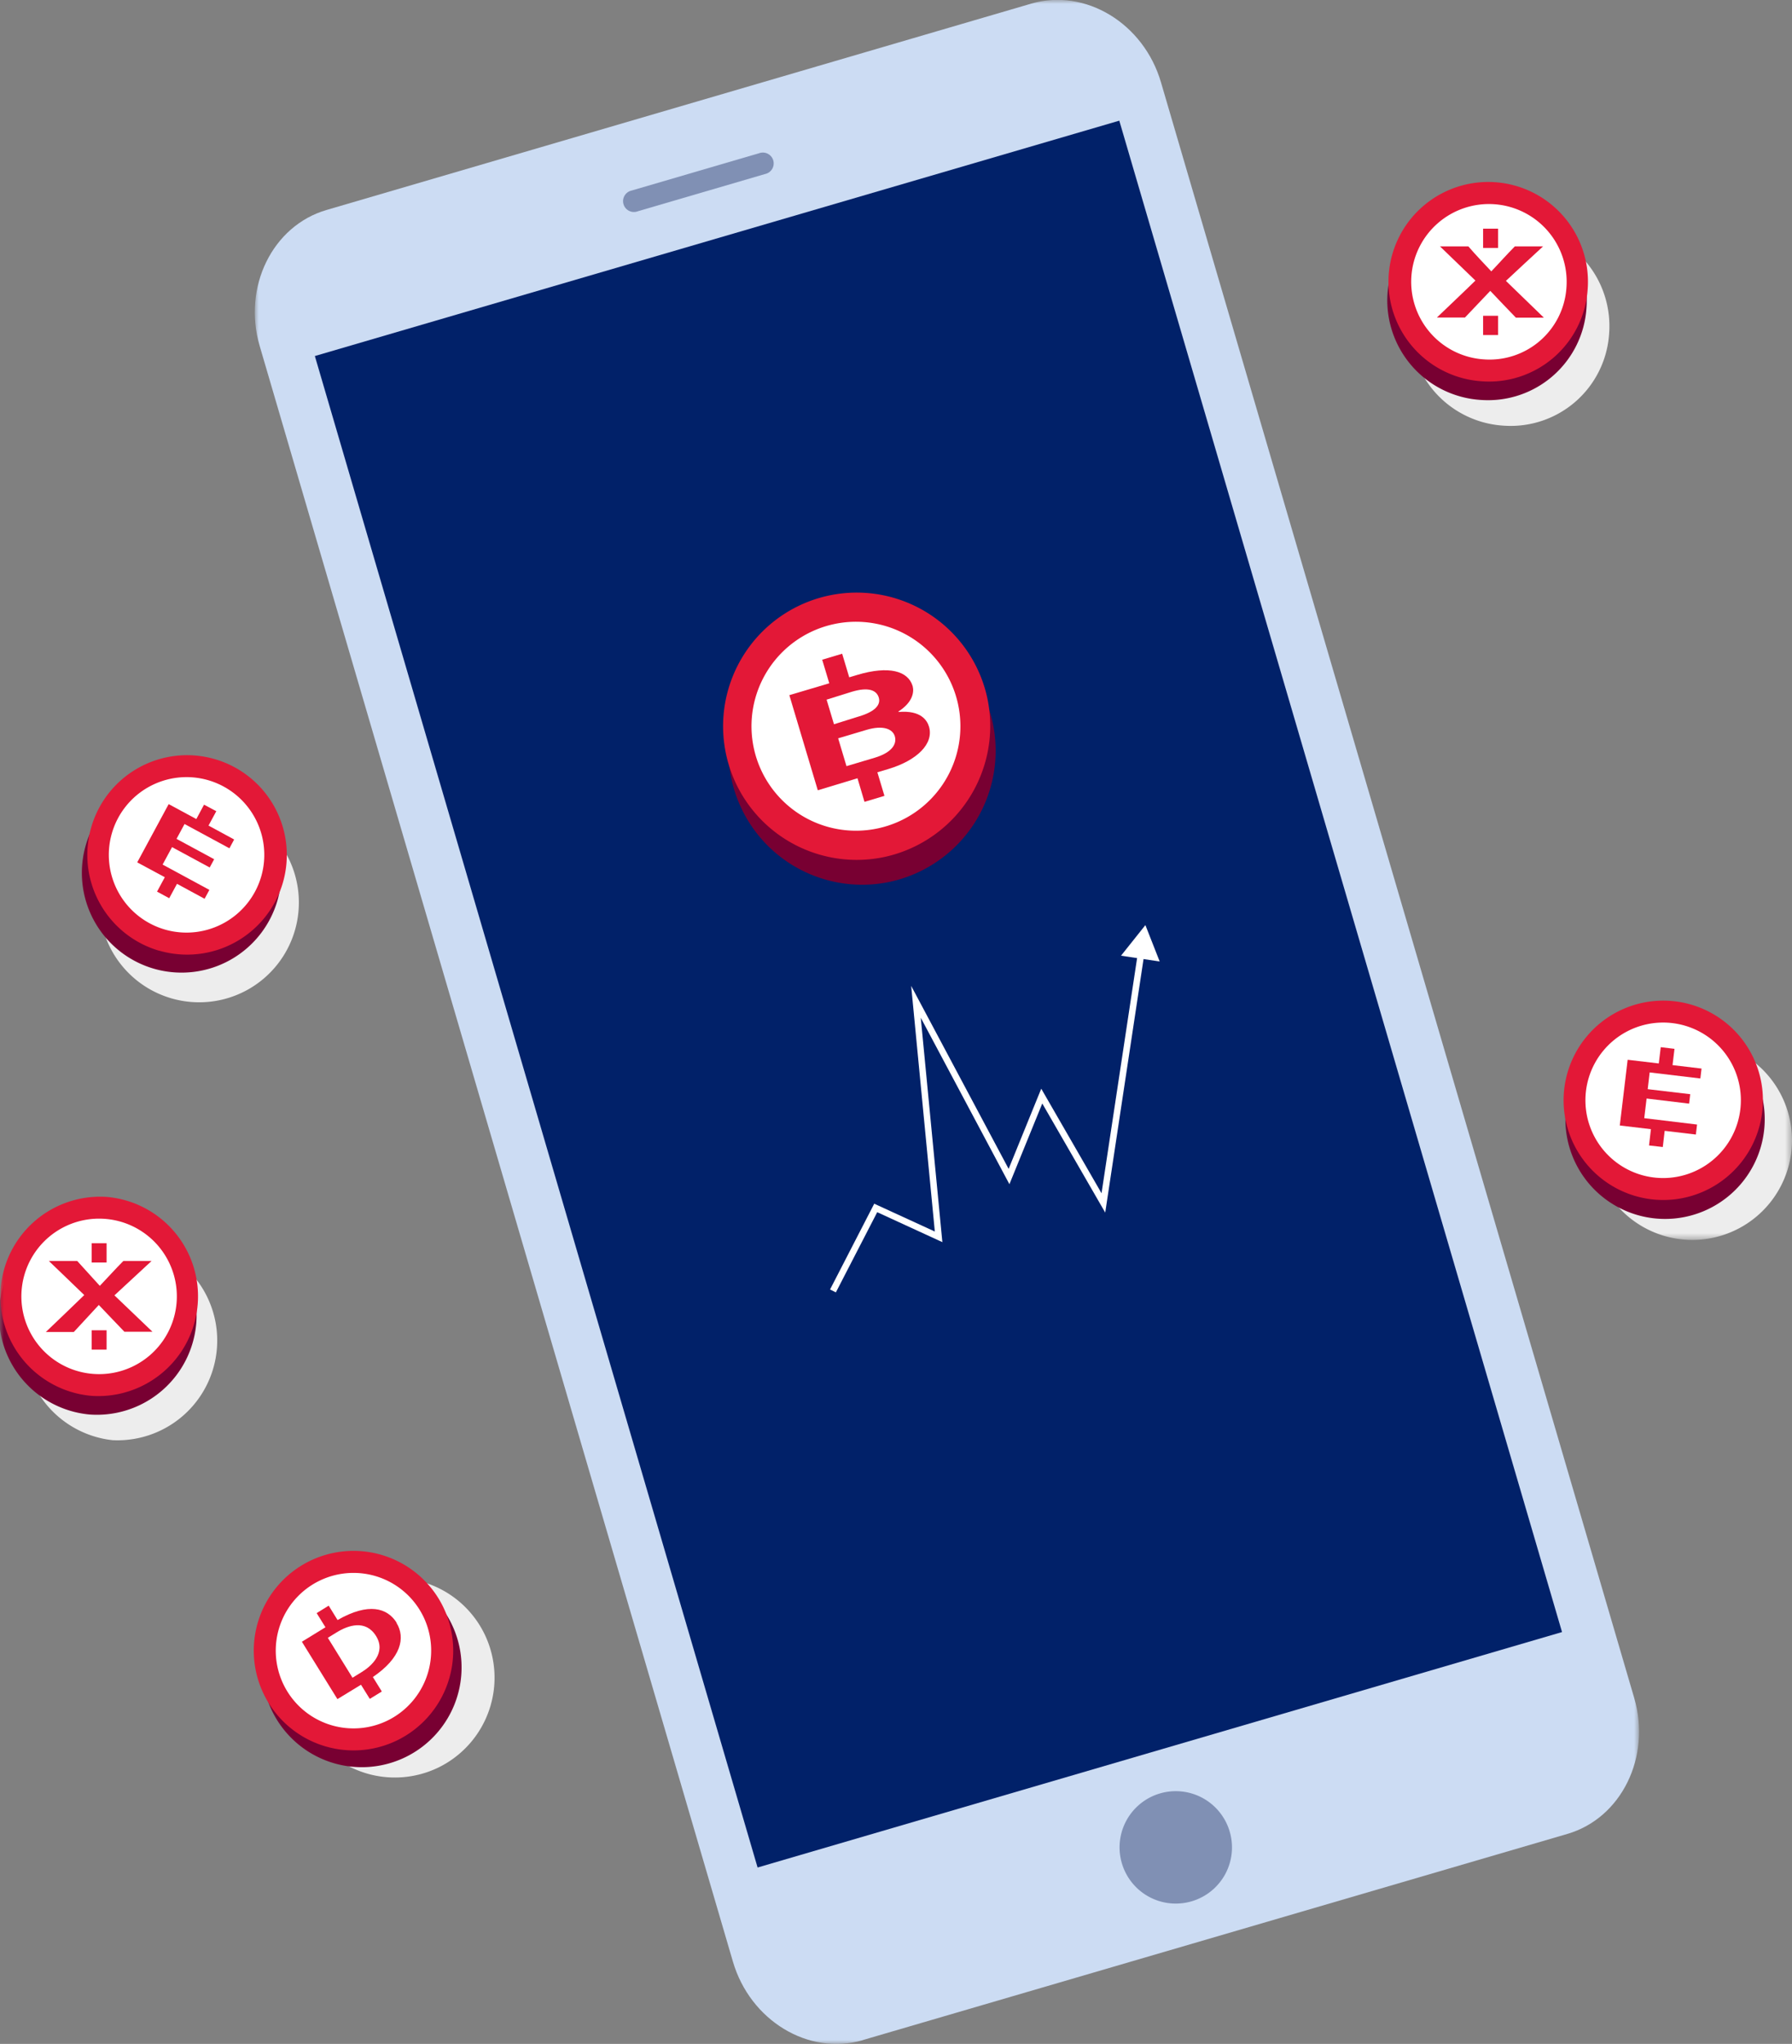<svg id="e4c60594-a267-47c0-ba23-7f17392b1380" data-name="Layer 1" xmlns="http://www.w3.org/2000/svg" xmlns:xlink="http://www.w3.org/1999/xlink" width="228" height="260" viewBox="0 0 228 260"><rect x="0" y="0" width="228" height="260" fill="#808080" stroke="none"/><defs><mask id="e08641b0-1ddb-4273-b19e-d7fd0d01591a" x="32.42" y="0" width="176.12" height="260" maskUnits="userSpaceOnUse"><g id="a3a92e71-3991-4c1e-b2c8-a4a65aff8ce0" data-name="speculativecurrencies-b"><polygon id="a5f16b70-0e17-404f-9baf-282141e6ce8e" data-name="speculativecurrencies-a" points="32.42 0 208.54 0 208.54 260 32.42 260 32.42 0" style="fill:#fff;fill-rule:evenodd"/></g></mask><mask id="b9558e50-367a-4a85-932c-92642f9f4c84" x="202.61" y="132.36" width="25.39" height="25.37" maskUnits="userSpaceOnUse"><g id="febd94e1-6c5e-4125-b47f-568d6f5eab7e" data-name="speculativecurrencies-d"><polygon id="b2c5b7a6-42de-4b31-be76-66a4acbda5a9" data-name="speculativecurrencies-c" points="202.61 132.36 228 132.36 228 157.73 202.61 157.73 202.61 132.36" style="fill:#fff;fill-rule:evenodd"/></g></mask><mask id="ad7242be-f38e-4d5b-b570-4022919be76c" x="0" y="0" width="228" height="260" maskUnits="userSpaceOnUse"><g id="bbf2cc61-0e7b-4536-b3f1-f0a9a66a8ad3" data-name="speculativecurrencies-f"><polygon id="efb4d1d9-3aeb-445b-9434-ec21cd80ff40" data-name="speculativecurrencies-e" points="0 260 228 260 228 0 0 0 0 260" style="fill:#fff;fill-rule:evenodd"/></g></mask></defs><title>4InvestmentTrendsInTheSpotlight-SpeculativeCurrencies</title><g style="mask:url(#e08641b0-1ddb-4273-b19e-d7fd0d01591a)"><path d="M109.75,259.52l89.66-26.23c6.88-2,10.71-9.8,8.51-17.31L147.71,10.46c-2.2-7.5-9.62-12-16.5-10L41.55,26.71c-6.88,2-10.71,9.8-8.51,17.3L93.25,249.53c2.2,7.51,9.62,12,16.5,10" style="fill:#ccdcf3;fill-rule:evenodd"/></g><polygon points="96.39 237.56 198.74 207.61 142.41 15.35 40.06 45.29 96.39 237.56" style="fill:#012169;fill-rule:evenodd"/><path d="M81.14,26.88l16.19-4.74a1.38,1.38,0,1,0-.77-2.64l-16.2,4.74a1.38,1.38,0,1,0,.78,2.64M156.46,233a7.15,7.15,0,1,0-4.85,8.86,7.14,7.14,0,0,0,4.85-8.86" style="fill:#8090b4;fill-rule:evenodd"/><path d="M55.84,224.81a12.69,12.69,0,1,1,5.78-17,12.71,12.71,0,0,1-5.78,17" style="fill:#ededed;fill-rule:evenodd"/><path d="M51.63,223.5a12.69,12.69,0,1,1,5.79-17,12.69,12.69,0,0,1-5.79,17" style="fill:#780032;fill-rule:evenodd"/><path d="M50.58,221.36a12.69,12.69,0,1,1,5.78-17,12.71,12.71,0,0,1-5.78,17" style="fill:#e31837;fill-rule:evenodd"/><path d="M49.34,218.85a9.89,9.89,0,1,1,4.51-13.24,9.91,9.91,0,0,1-4.51,13.24" style="fill:#fff;fill-rule:evenodd"/><path d="M46,212.71l-1.15.71-3.14-5.08,1.14-.7c1.43-.88,3.67-1.67,5,.48S47.18,212,46,212.71m4.47-6.28c-1.17-1.89-3.57-2.62-7.52-.35l-1.13-1.83-1.53.95,1.12,1.8-3,1.84,4.52,7.3,3-1.83,1.12,1.8,1.53-.94-1.14-1.84c3.59-2.43,4.18-5,3-6.9" style="fill:#e31837;fill-rule:evenodd"/><path d="M21.82,127a12.69,12.69,0,1,1,15.71-8.68A12.68,12.68,0,0,1,21.82,127" style="fill:#ededed;fill-rule:evenodd"/><path d="M19.59,123.23a12.69,12.69,0,1,1,15.71-8.68,12.7,12.7,0,0,1-15.71,8.68" style="fill:#780032;fill-rule:evenodd"/><path d="M20.25,120.94A12.69,12.69,0,1,1,36,112.25a12.69,12.69,0,0,1-15.71,8.69" style="fill:#e31837;fill-rule:evenodd"/><path d="M21,118.25a9.89,9.89,0,1,1,12.24-6.77A9.9,9.9,0,0,1,21,118.25" style="fill:#fff;fill-rule:evenodd"/><polygon points="26.64 113.2 20.69 109.98 21.89 107.76 26.68 110.35 27.25 109.3 22.46 106.71 23.48 104.82 29.19 107.91 29.79 106.79 26.53 105.02 27.52 103.19 25.96 102.36 24.98 104.19 21.46 102.29 17.46 109.7 20.97 111.59 19.98 113.42 21.53 114.26 22.52 112.43 26.03 114.33 26.64 113.2" style="fill:#e31837;fill-rule:evenodd"/><g style="mask:url(#b9558e50-367a-4a85-932c-92642f9f4c84)"><path d="M216.53,157.67a12.68,12.68,0,1,1,11.41-13.85,12.68,12.68,0,0,1-11.41,13.85" style="fill:#ededed;fill-rule:evenodd"/></g><path d="M213.06,155a12.68,12.68,0,1,1,11.41-13.85A12.68,12.68,0,0,1,213.06,155" style="fill:#780032;fill-rule:evenodd"/><path d="M212.83,152.59a12.68,12.68,0,1,1,11.41-13.85,12.69,12.69,0,0,1-11.41,13.85" style="fill:#e31837;fill-rule:evenodd"/><path d="M212.56,149.81a9.89,9.89,0,1,1,8.89-10.8,9.9,9.9,0,0,1-8.89,10.8" style="fill:#fff;fill-rule:evenodd"/><polygon points="215.92 143.05 209.2 142.24 209.5 139.74 214.91 140.39 215.05 139.19 209.64 138.55 209.89 136.42 216.34 137.19 216.49 135.93 212.8 135.49 213.05 133.42 211.3 133.21 211.05 135.28 207.09 134.81 206.09 143.17 210.05 143.64 209.81 145.71 211.56 145.91 211.8 143.85 215.77 144.32 215.92 143.05" style="fill:#e31837;fill-rule:evenodd"/><path d="M113.28,112.16a17,17,0,1,1,13-20.33,17.06,17.06,0,0,1-13,20.33" style="fill:#780032;fill-rule:evenodd"/><path d="M112.59,109a17,17,0,1,1,13-20.33,17.06,17.06,0,0,1-13,20.33" style="fill:#e31837;fill-rule:evenodd"/><path d="M111.77,105.36a13.29,13.29,0,1,1,10.11-15.85,13.29,13.29,0,0,1-10.11,15.85" style="fill:#fff;fill-rule:evenodd"/><path d="M111.29,96.39l-3.59,1.07-1.06-3.54,3.59-1.07c2.1-.63,3.34-.14,3.62.81s-.32,2.06-2.56,2.73ZM105.17,89l3.2-1c2.09-.63,3.15-.23,3.44.74s-.58,1.82-2.51,2.39l-3.19,1Zm9.15,1.59,0-.09c1.81-1.17,2-2.46,1.8-3.22-.58-1.92-3-2.64-7.07-1.42l-1,.3-.9-3-2.54.76.9,3-5.08,1.51,3.62,12.1L109.1,99l.89,3,2.54-.76-.9-3,1.38-.41c3.71-1.11,5.82-3.25,5.19-5.39-.23-.77-1-2.12-3.88-1.87Z" style="fill:#e31837;fill-rule:evenodd"/><path d="M191.35,54.15a12.69,12.69,0,1,1,13.38-11.68,12.55,12.55,0,0,1-13.38,11.68" style="fill:#ededed;fill-rule:evenodd"/><path d="M188.48,50.88A12.69,12.69,0,1,1,201.85,39.2a12.55,12.55,0,0,1-13.37,11.68" style="fill:#780032;fill-rule:evenodd"/><path d="M188.66,48.51A12.69,12.69,0,1,1,202,36.82a12.57,12.57,0,0,1-13.37,11.69" style="fill:#e31837;fill-rule:evenodd"/><path d="M188.88,45.72a9.89,9.89,0,1,1,10.42-9.11,9.8,9.8,0,0,1-10.42,9.11" style="fill:#fff;fill-rule:evenodd"/><path d="M191.6,35.73c1.57-1.46,3.14-2.93,4.73-4.39h-3.59c-1,1-2,2.14-3,3.18-1-1.07-2-2.11-2.92-3.18h-3.61c1.48,1.44,3.05,2.93,4.51,4.35-1.61,1.58-3.27,3.13-4.9,4.7h3.57L189.61,37c1.09,1.13,2.16,2.29,3.26,3.41h3.56Z" style="fill:#e31837;fill-rule:evenodd"/><g style="mask:url(#ad7242be-f38e-4d5b-b570-4022919be76c)"><polygon points="188.7 31.54 190.6 31.54 190.6 29.09 188.7 29.09 188.7 31.54" style="fill:#e31837;fill-rule:evenodd"/></g><g style="mask:url(#ad7242be-f38e-4d5b-b570-4022919be76c)"><polygon points="188.7 42.62 190.6 42.62 190.6 40.17 188.7 40.17 188.7 42.62" style="fill:#e31837;fill-rule:evenodd"/></g><g style="mask:url(#ad7242be-f38e-4d5b-b570-4022919be76c)"><path d="M14.32,183.2a12.69,12.69,0,0,1,2-25.29,12.69,12.69,0,0,1-2,25.29" style="fill:#ededed;fill-rule:evenodd"/></g><g style="mask:url(#ad7242be-f38e-4d5b-b570-4022919be76c)"><path d="M11.44,179.94a12.69,12.69,0,0,1,2-25.3,12.69,12.69,0,0,1-2,25.3" style="fill:#780032;fill-rule:evenodd"/></g><g style="mask:url(#ad7242be-f38e-4d5b-b570-4022919be76c)"><path d="M11.62,177.56a12.69,12.69,0,0,1,2-25.3,12.69,12.69,0,0,1-2,25.3" style="fill:#e31837;fill-rule:evenodd"/></g><g style="mask:url(#ad7242be-f38e-4d5b-b570-4022919be76c)"><path d="M11.84,174.77a9.89,9.89,0,0,1,1.54-19.72,9.89,9.89,0,0,1-1.54,19.72" style="fill:#fff;fill-rule:evenodd"/></g><g style="mask:url(#ad7242be-f38e-4d5b-b570-4022919be76c)"><path d="M14.56,164.78c1.57-1.46,3.14-2.92,4.73-4.38H15.7c-1,1-2,2.13-3,3.17L9.82,160.4H6.21c1.48,1.43,3.05,2.92,4.51,4.34-1.61,1.58-3.26,3.13-4.89,4.7H9.39L12.57,166c1.09,1.13,2.17,2.29,3.26,3.41H19.4Z" style="fill:#e31837;fill-rule:evenodd"/></g><g style="mask:url(#ad7242be-f38e-4d5b-b570-4022919be76c)"><polygon points="11.66 160.6 13.56 160.6 13.56 158.15 11.66 158.15 11.66 160.6" style="fill:#e31837;fill-rule:evenodd"/></g><g style="mask:url(#ad7242be-f38e-4d5b-b570-4022919be76c)"><polygon points="11.66 171.68 13.56 171.68 13.56 169.22 11.66 169.22 11.66 171.68" style="fill:#e31837;fill-rule:evenodd"/></g><g style="mask:url(#ad7242be-f38e-4d5b-b570-4022919be76c)"><polygon points="106.35 164.4 105.61 164.03 111.23 153.12 118.94 156.66 115.93 125.41 128.33 148.69 132.48 138.49 140.15 151.79 145.13 118.87 145.95 118.99 140.62 154.25 132.61 140.37 128.43 150.64 117.15 129.46 119.9 158.01 111.61 154.2 106.35 164.4" style="fill:#fff;fill-rule:evenodd"/></g><g style="mask:url(#ad7242be-f38e-4d5b-b570-4022919be76c)"><polygon points="147.55 122.31 145.73 117.68 142.63 121.57 147.55 122.31" style="fill:#fff;fill-rule:evenodd"/></g></svg>
